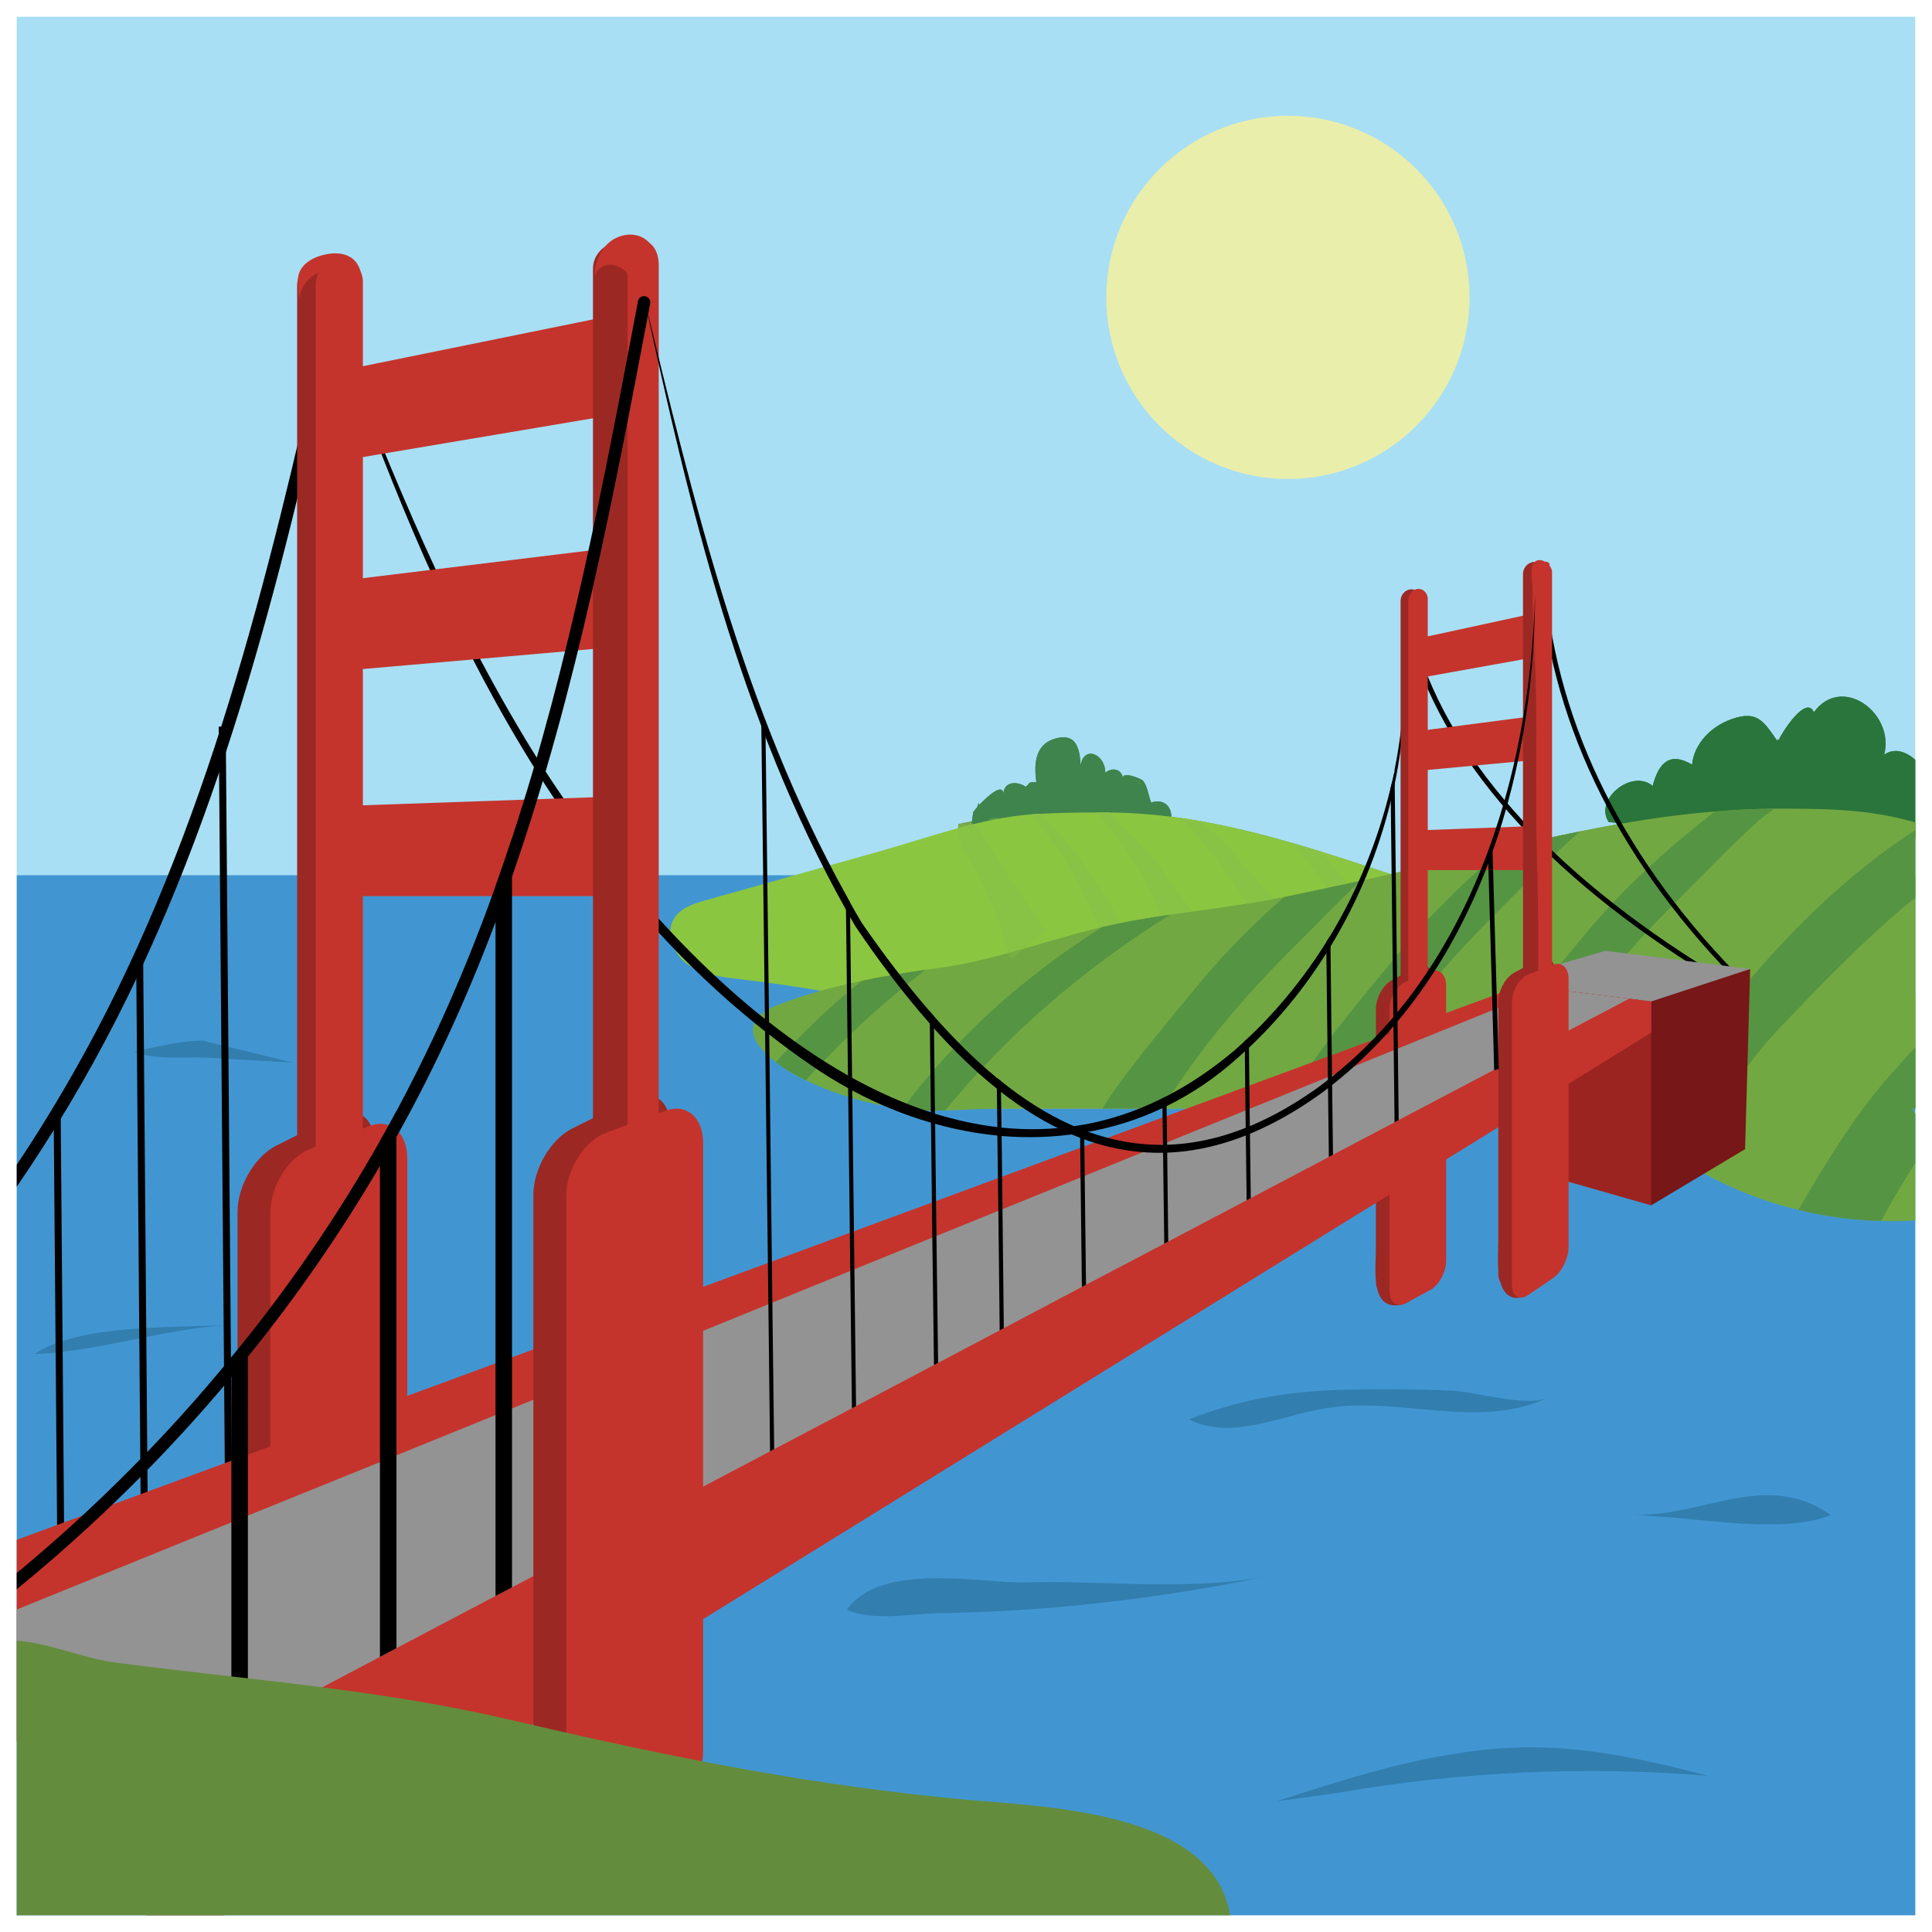 <?xml version="1.0" encoding="utf-8"?>
<!-- Generator: Adobe Illustrator 27.2.0, SVG Export Plug-In . SVG Version: 6.00 Build 0)  -->
<svg version="1.1" id="Layer_2_00000012432147871891573060000014431906509859316893_"
	 xmlns="http://www.w3.org/2000/svg" xmlns:xlink="http://www.w3.org/1999/xlink" x="0px" y="0px" viewBox="0 0 173 173"
	 enable-background="new 0 0 173 173" xml:space="preserve">
<g id="words">
	<g id="bridge">
		<g id="_20_copy_2">
			<g>
				<polyline fill="#A8DFF4" points="171.5,1.5 171.5,171.5 1.5,171.5 1.5,1.5 171.5,1.5 				"/>
				<path fill="#29753B" d="M171.5,68.039v7.018c-1.834,0.259-3.729-0.356-5.521-0.573c-2.673-0.326-5.262-0.205-7.935-0.133
					c-3.602,0.103-7.283,0.163-10.844-0.374c-1.026-0.151-2.227-0.29-3.144-0.362c-1.352-1.997,2.046-4.815,3.934-3.24
					c0.519-2.022,1.497-3.108,3.524-1.907c0.187-1.889,1.708-3.415,3.506-4.061c2.347-0.833,2.878,0.163,4.146,1.961l-0.012-0.169
					l0.121,0.066c0.266-0.634,2.45-4.091,3.15-2.486c2.486-3.44,7.271,0.072,6.288,3.808c0.905-0.646,1.937-0.308,2.788,0.453"/>
				<path fill="#3F844D" d="M103.073,71.858c-0.205-0.523-0.355-1.574-0.753-1.973c-0.165-0.165-1.895-0.876-1.741-0.176
					c-0.199-0.9-0.969-1.004-1.613-0.518c0.034-1.638-1.9-2.51-2.203-0.659c-0.081-1.637-0.454-2.871-2.197-2.417
					c-1.86,0.485-2.01,2.228-1.763,3.904c-0.796,0.052-0.486,0.002-0.942,0.439c-0.763-0.523-1.99-0.522-2.021,0.688
					c0.029-1.108-1.349,0.072-2.156,0.934l-0.064-0.177l-0.12,0.38c-0.287,0.325-0.453,0.563-0.354,0.528
					c-0.317,1.421-0.011,2.711,1.777,2.679l-0.206-0.566c0.564,0.416,1.247,0.564,1.811,0.568c1.805,0.013,3.741-0.387,5.697-0.786
					c2.894-0.592,5.829-1.183,8.44-0.436c0.597-1.439,0.014-2.889-1.593-2.411"/>
				<path fill="#709B44" d="M171.5,89.189v10.077H85.814V73.783c0.899-0.193,1.798-0.356,2.703-0.483
					c0.284-0.042,0.573-0.078,0.857-0.109c1.014-0.127,2.027-0.217,3.053-0.278c0.247-0.018,0.495-0.036,0.742-0.042
					c1.647-0.091,3.307-0.115,5.008-0.121h0.784c0.139,0,0.278,0,0.416,0.006c2.148,0.018,4.248,0.193,6.318,0.489
					c0.585,0.084,1.165,0.175,1.75,0.278c2.776,0.483,5.497,1.165,8.194,1.943c0.869,0.247,1.732,0.513,2.601,0.778
					c6.167,1.913,12.274,4.194,18.7,5.678c8.261,1.913,16.449,4.266,24.789,5.914c3.216,0.634,6.499,1.014,9.769,1.352"/>
				<path fill="#86C051" d="M102.113,70.133l0.03,0.054l-0.555-0.422C101.763,69.886,101.938,70.006,102.113,70.133z"/>
				<path fill="#648C3D" d="M171.5,73.645v25.621H85.814V84.253c3.108-0.006,6.215-0.175,9.269-0.549l0.078-0.012
					c2.13-0.266,4.26-0.567,6.384-0.899c4.502-0.706,8.979-1.545,13.444-2.468h0.006c2.287-0.471,4.562-0.959,6.831-1.454
					c1.213-0.266,2.414-0.537,3.621-0.809c3.09-0.694,6.185-1.436,9.281-2.148h0.006c2.245-0.519,4.495-1.014,6.752-1.466
					c3.995-0.803,8.013-1.454,12.068-1.786c1.768-0.151,3.542-0.241,5.322-0.247c0.181-0.006,0.356-0.006,0.537-0.006
					c3.602,0.006,6.752,0.042,10.059,0.73C170.142,73.284,170.818,73.447,171.5,73.645"/>
				<circle fill="#EAEEAB" cx="115.326" cy="26.63" r="16.261"/>
				<polyline fill="#4196D2" points="171.5,78.37 171.5,171.5 1.5,171.5 1.5,78.37 171.5,78.37 				"/>
				<path fill="#29753B" d="M171.5,68.039v7.018c-1.834,0.259-3.729-0.356-5.521-0.573c-2.673-0.326-5.262-0.205-7.935-0.133
					c-3.602,0.103-7.283,0.163-10.844-0.374c-1.026-0.151-2.227-0.29-3.144-0.362c-1.352-1.997,2.046-4.815,3.934-3.24
					c0.519-2.022,1.497-3.108,3.524-1.907c0.187-1.889,1.708-3.415,3.506-4.061c2.347-0.833,2.878,0.163,4.146,1.961l-0.012-0.169
					l0.121,0.066c0.266-0.634,2.45-4.091,3.15-2.486c2.486-3.44,7.271,0.072,6.288,3.808c0.905-0.646,1.937-0.308,2.788,0.453"/>
				<path fill="#3F844D" d="M103.073,71.858c-0.205-0.523-0.355-1.574-0.753-1.973c-0.165-0.165-1.895-0.876-1.741-0.176
					c-0.199-0.9-0.969-1.004-1.613-0.518c0.034-1.638-1.9-2.51-2.203-0.659c-0.081-1.637-0.454-2.871-2.197-2.417
					c-1.86,0.485-2.01,2.228-1.763,3.904c-0.796,0.052-0.486,0.002-0.942,0.439c-0.763-0.523-1.99-0.522-2.021,0.688
					c0.029-1.108-1.349,0.072-2.156,0.934l-0.064-0.177l-0.12,0.38c-0.287,0.325-0.453,0.563-0.354,0.528
					c-0.317,1.421-0.011,2.711,1.777,2.679l-0.206-0.566c0.564,0.416,1.247,0.564,1.811,0.568c1.805,0.013,3.741-0.387,5.697-0.786
					c2.894-0.592,5.829-1.183,8.44-0.436c0.597-1.439,0.014-2.889-1.593-2.411"/>
				<path fill="#57964F" d="M89.374,73.192c-0.284,0.03-0.573,0.066-0.857,0.109c0.035,0.055,0.069,0.11,0.103,0.166
					c0.275-0.057,0.55-0.111,0.826-0.162C89.422,73.267,89.398,73.23,89.374,73.192"/>
				<path fill="#8BC640" d="M171.5,89.189v10.077H85.814c0-1.397,0-2.794,0-4.191c0-3.177,0.329-3.671-2.882-4.438
					c-5.502-1.315-11.081-2.304-16.7-2.959c-1.615-0.188-3.312-0.377-4.641-1.315c-1.328-0.938-2.085-2.903-1.155-4.237
					c0.61-0.874,1.717-1.219,2.743-1.508c5.191-1.461,10.383-2.921,15.574-4.382c4.514-1.27,9.002-2.98,13.675-3.322
					c0.247-0.018,0.495-0.036,0.742-0.042c1.647-0.091,3.307-0.115,5.008-0.121h0.784c0.139,0,0.278,0,0.416,0.006
					c2.148,0.018,4.248,0.193,6.318,0.489c0.585,0.084,1.165,0.175,1.75,0.278c2.776,0.483,5.497,1.165,8.194,1.943
					c0.869,0.247,1.732,0.513,2.601,0.778c6.167,1.913,12.274,4.194,18.7,5.678c8.261,1.913,16.449,4.266,24.789,5.914
					C164.946,88.471,168.229,88.851,171.5,89.189"/>
				<path fill="#89C345" d="M98.963,72.752h-0.784c0.284,0.308,0.561,0.621,0.821,0.947c1.032,1.273,1.883,2.607,2.806,3.946
					c0.712,1.044,1.201,2.251,1.726,3.391c0.14,0.299,0.321,0.636,0.481,0.982c0.263-0.04,0.526-0.078,0.789-0.116h0.015
					c0.666-0.099,1.332-0.193,2.001-0.286c-0.203-0.325-0.521-0.659-0.697-0.894c-0.67-0.881-1.424-1.72-1.955-2.679
					c-0.537-0.965-1.394-1.684-2.118-2.504c-0.622-0.706-1.321-1.309-1.955-2.003c-0.241-0.259-0.471-0.519-0.712-0.778l0,0
					c-0.139-0.006-0.278-0.006-0.416-0.006"/>
				<path fill="#86C051" d="M102.113,70.133l0.03,0.054l-0.555-0.422C101.763,69.886,101.938,70.006,102.113,70.133z"/>
				<path fill="#89C345" d="M105.697,73.247c1.472,1.496,2.818,3.144,4.013,4.743c0.678,0.916,1.339,1.922,1.875,2.943
					c0.833-0.131,1.664-0.272,2.492-0.429c-0.558-0.609-1.141-1.198-1.676-1.832c-1.092-1.285-2.088-2.607-3.337-3.747
					c-0.519-0.471-1.056-0.941-1.617-1.4l0,0C106.862,73.422,106.282,73.332,105.697,73.247"/>
				<path fill="#57964F" d="M93.17,72.872c-0.156,0.004-0.312,0.012-0.468,0.023C92.858,72.885,93.014,72.876,93.17,72.872
					L93.17,72.872"/>
				<path fill="#89C345" d="M93.17,72.872L93.17,72.872c-0.156,0.004-0.312,0.012-0.468,0.023c-0.091,0.006-0.183,0.013-0.274,0.019
					c0.603,0.815,1.177,1.653,1.81,2.468c1.056,1.346,1.889,2.921,2.655,4.447c0.483,0.959,0.996,1.973,1.412,2.963
					c0.039,0.094,0.071,0.191,0.1,0.288c0.097-0.023,0.194-0.047,0.291-0.07h0.015c0.542-0.128,1.085-0.245,1.63-0.355
					c-0.314-0.737-0.796-1.463-1.208-2.12c-0.857-1.358-1.702-2.703-2.679-3.97C95.464,75.292,94.348,74.031,93.17,72.872"/>
				<path fill="#89C345" d="M115.641,75.467c0.899,1.026,1.738,2.088,2.516,3.126c0.222,0.3,0.441,0.609,0.656,0.925
					c0.633-0.135,1.266-0.27,1.898-0.406c-0.817-0.973-1.589-1.958-2.469-2.866l0,0c-0.869-0.266-1.732-0.531-2.601-0.778"/>
				<path fill="#4196D2" d="M164.684,106.767c-0.532,1.212-1.981,1.685-3.297,1.937c-1.537,0.31-3.104,0.503-4.671,0.577v-9.55
					c0.473,0.636,1.183,1.138,1.922,1.478l0.207,0.103c1.375,0.591,2.912,0.857,4.198,1.656
					C164.314,103.766,165.29,105.377,164.684,106.767"/>
				<path fill="#72A842" d="M171.5,73.639v25.633h-0.31c0.089,0.163,0.192,0.31,0.31,0.458v9.55c-1.02,0.074-2.04,0.074-3.06,0.044
					c-2.498-0.059-4.982-0.384-7.406-0.99c-2.365-0.562-4.671-1.375-6.859-2.439c-1.153-0.562-2.277-1.183-3.4-1.804
					c-1.419-0.798-2.823-1.611-4.272-2.321c-0.828-0.429-1.67-0.813-2.543-1.153c-3.503-1.375-7.022-1.345-10.732-1.345H89.486
					c-1.626,0-3.237,0.118-4.849,0.163c-1.168,0.03-2.336,0.015-3.503-0.118l-0.296-0.044c-3.001-0.37-5.943-1.227-8.677-2.543
					l-0.104-0.044c-0.828-0.399-1.774-0.946-2.587-1.582c-2.114-1.611-3.37-3.725,0.222-5.13c2.35-0.917,4.893-1.611,7.48-2.144
					c1.907-0.414,3.829-0.724,5.691-0.99c0.399-0.059,0.798-0.104,1.197-0.163c4.878-0.65,9.757-2.513,14.635-3.666h0.015
					c2.01-0.473,4.036-0.813,6.09-1.109h0.015c3.385-0.503,6.815-0.887,10.185-1.582c2.276-0.473,4.553-0.961,6.83-1.449
					c0.754-0.163,1.493-0.325,2.232-0.503c0.458-0.104,0.931-0.207,1.39-0.31c3.09-0.695,6.179-1.434,9.284-2.144
					c2.247-0.517,4.494-1.02,6.756-1.463c3.991-0.813,8.012-1.463,12.063-1.789c1.774-0.148,3.548-0.237,5.322-0.251h0.532
					c3.607,0,6.756,0.044,10.067,0.724c0.665,0.148,1.345,0.31,2.025,0.503"/>
				<path fill="#559443" d="M171.5,74.334c-7.687,4.967-14.088,12.018-19.498,19.262c-1.981,2.646-3.814,5.366-5.499,8.175
					c1.449,0.71,2.853,1.523,4.272,2.321c2.498-4.302,5.455-8.766,8.825-12.299c3.563-3.725,6.992-7.288,10.939-10.629
					c0.311-0.266,0.636-0.517,0.961-0.754V74.334"/>
				<path fill="#196C39" d="M158.489,72.417c-1.65,0.017-3.295,0.105-4.934,0.245c-0.001,0-0.002,0.002-0.003,0.002
					c0,0,0.002,0,0.003,0C155.2,72.527,156.845,72.441,158.489,72.417"/>
				<path fill="#559443" d="M158.876,72.414c-0.129,0-0.258,0.001-0.388,0.003c-1.645,0.024-3.29,0.11-4.935,0.247
					c0,0-0.002,0-0.003,0c-0.156,0.126-0.312,0.246-0.462,0.366c-4.115,3.228-8.019,6.819-11.344,10.862
					c-2.492,3.029-5.045,6.04-7.356,9.22c-1.418,1.949-2.565,4.109-3.82,6.155h5.256c0.827-1.165,1.539-2.353,2.269-3.578
					c3.307-5.588,7.887-10.904,12.473-15.43c2.359-2.329,4.604-4.755,7.108-6.933c0.205-0.175,0.658-0.507,1.201-0.911"/>
				<path fill="#3C723C" d="M141.486,74.447c-2.257,0.453-4.508,0.947-6.752,1.466h-0.006c0,0-0.004,0.004-0.006,0.005
					c0.005-0.001,0.01-0.002,0.014-0.003c2.242-0.516,4.484-1.018,6.741-1.461L141.486,74.447"/>
				<path fill="#559443" d="M141.477,74.455c-2.257,0.443-4.499,0.944-6.741,1.461c-0.005,0.001-0.01,0.002-0.014,0.003l0,0
					c-3.353,2.78-6.506,5.826-9.268,9.179c-2.492,3.029-5.045,6.04-7.356,9.22c-1.14,1.569-2.112,3.277-3.096,4.948h5.346
					c0.501-0.778,0.972-1.563,1.454-2.371c3.307-5.588,7.887-10.904,12.473-15.43c2.359-2.329,4.604-4.755,7.108-6.933l0.093-0.077"
					/>
				<path fill="#65A943" d="M121.826,78.87c-0.243,0.053-0.486,0.106-0.729,0.159c0.242-0.052,0.484-0.104,0.726-0.156
					C121.824,78.872,121.825,78.871,121.826,78.87"/>
				<path fill="#559443" d="M121.823,78.874c-0.242,0.052-0.484,0.104-0.726,0.156c-2.027,0.44-4.059,0.875-6.101,1.295h-0.006
					c-2.746,2.396-5.334,4.984-7.639,7.79c-2.492,3.029-5.045,6.04-7.356,9.22c-0.453,0.628-0.881,1.273-1.291,1.931h5.389
					c3.271-5.352,7.669-10.433,12.081-14.784c1.894-1.869,3.709-3.799,5.651-5.609"/>
				<path fill="#559443" d="M171.5,93.758c-0.577,0.65-1.123,1.271-1.656,1.848c-3.563,3.873-6.209,8.278-8.81,12.728
					c2.424,0.606,4.908,0.931,7.406,0.99c0.961-1.759,1.981-3.489,3.06-5.189V99.73c-0.118-0.148-0.222-0.296-0.31-0.458h0.31
					V93.758"/>
				<path fill="#96CC98" d="M85.814,73.836c0,0-0.006,0-0.009,0.001c-0.031,0.005-0.044,0.074-0.044,0.182
					c0,0.042,0.002,0.091,0.005,0.143c0.016-0.004,0.032-0.009,0.048-0.013v-0.314"/>
				<path fill="#7BAE4A" d="M86.768,73.7c-0.256,0-0.556,0.074-0.954,0.135v0.314c0.407-0.111,0.816-0.218,1.225-0.32
					c-0.001-0.031-0.002-0.063-0.002-0.095C86.951,73.709,86.862,73.699,86.768,73.7"/>
				<path fill="#57964F" d="M87.037,73.735L87.037,73.735c0,0.032,0,0.063,0.002,0.095c0.048-0.012,0.096-0.024,0.145-0.036
					C87.136,73.769,87.087,73.75,87.037,73.735"/>
				<path fill="#89C345" d="M87.184,73.794c-0.048,0.012-0.096,0.024-0.145,0.036c-0.409,0.102-0.817,0.209-1.225,0.32
					c-0.016,0.004-0.032,0.009-0.048,0.013c0.031,0.457,0.182,1.248,0.235,1.384c0.225,0.585,0.641,1.058,0.939,1.602
					c0.944,1.725,1.859,3.638,2.543,5.563c0.238,0.666,0.468,1.851,0.814,2.622c0.457-0.125,0.914-0.253,1.371-0.384
					c0.662-0.551,1.335-1.087,2.016-1.627c-0.394-0.272-0.678-0.817-0.987-1.302c-0.823-1.283-1.731-2.47-2.543-3.772
					c-0.823-1.309-1.603-2.645-2.457-3.934c-0.181-0.273-0.344-0.434-0.514-0.523"/>
				<path fill="#79AF46" d="M91.668,84.95c-0.457,0.13-0.914,0.259-1.371,0.384c0.094,0.211,0.198,0.39,0.312,0.52
					C90.958,85.547,91.312,85.246,91.668,84.95"/>
				<path fill="#559443" d="M104.801,81.903c-1.501,0.216-2.986,0.455-4.461,0.753c-0.544,0.11-1.088,0.228-1.63,0.355h-0.015
					c-1.67,1.064-3.296,2.173-4.863,3.356c-4.198,3.134-7.938,6.682-11.146,10.54c-0.636,0.769-1.256,1.552-1.848,2.365l0.296,0.044
					c0.85,0.097,1.701,0.131,2.551,0.131c0.317,0,0.635-0.005,0.952-0.013C90.121,92.723,96.966,86.765,104.801,81.903"/>
				<path fill="#559443" d="M82.863,86.84c-1.863,0.266-3.784,0.577-5.691,0.99l0,0c-2.809,2.247-5.381,4.686-7.702,7.273
					c0.813,0.636,1.759,1.183,2.587,1.582l0.104,0.044C75.354,93.181,78.946,89.87,82.863,86.84"/>
				<path fill="#4196D2" d="M131.794,112.946c1.541,0.425,3.094,0.715,4.658,0.47c1.29-0.202,2.493-0.759,3.706-1.243
					s2.496-0.905,3.798-0.812c1.303,0.092,2.637,0.806,3.117,2.021c0.752,1.904-1.642,4.129-3.155,4.918
					c-3.716,1.937-7.918,2.763-12.093,3.129c-3.861,0.338-12.613-0.222-11.564-6.199c0.75-4.269,5.125-4.149,8.533-3.179
					c0.994,0.283,1.994,0.619,3,0.896V112.946z"/>
				<path fill="#327EAE" d="M113.848,141.06c-6.589,1.403-13.23,2.375-19.891,2.914c-3.288,0.266-6.582,0.427-9.876,0.481
					c-2.504,0.042-5.91,0.738-8.257-0.299c3.026-4.369,12.101-2.347,16.077-2.462C98.984,141.489,106.863,142.547,113.848,141.06z"
					/>
				<path fill="#327EAE" d="M138.586,125.158c-6.165,2.907-13.217-0.13-19.813,0.93c-4.145,0.666-8.475,2.926-12.317,1.011
					c5.051-1.95,9.231-2.559,14.586-2.672c2.987-0.063,5.975-0.031,8.96,0.097c2.072,0.089,6.73,1.509,8.584,0.635V125.158z"/>
				<path fill="#327EAE" d="M149.328,135.86c-1.144-0.079-2.287-0.175-3.428-0.288c6.036,0.596,12.153-4.135,18.023,0.096
					C160.106,137.254,153.51,136.149,149.328,135.86z"/>
				<path fill="#327EAE" d="M114.297,161.301c7.571-2.452,15.309-4.931,23.267-4.836c5.221,0.063,10.362,1.236,15.414,2.554
					c-11.017-0.901-22.149-0.396-33.039,1.499"/>
				<path fill="#327EAE" d="M20.551,118.635c-5.853,0.344-11.718,2.395-17.458,2.614C7.064,118.534,15.681,118.921,20.551,118.635z"
					/>
				<path fill="#327EAE" d="M18.148,93.181c2.69,0.657,5.381,1.314,8.071,1.97l-7.716-0.439c-1.925-0.109-4.738,0.245-6.485-0.554
					C13.923,93.758,16.199,93.18,18.148,93.181L18.148,93.181z"/>
				<path d="M124.89,70.18v0.118c-0.118,0.517-0.222,0.917-0.355,1.419v0.015c-1.109,4.583-2.942,8.988-5.396,13.023v0.103
					c-0.133,0.177-0.251,0.296-0.37,0.488c-1.937,3.09-4.257,5.943-6.933,8.47l-0.37,0.325c-0.177,0.177-0.355,0.34-0.547,0.503
					c-2.025,1.833-4.184,3.296-6.46,4.405l-0.37,0.177c-2.247,1.064-4.612,1.789-7.007,2.188l-0.37,0.059
					c-2.321,0.37-4.671,0.443-7.022,0.251l-0.384-0.044c-1.863-0.177-3.74-0.532-5.573-1.05c-0.133-0.03-0.251-0.059-0.37-0.103
					c-2.424-0.695-4.79-1.67-7.051-2.883l-0.37-0.207c-1.109-0.606-2.203-1.286-3.252-2.01c-1.301-0.887-2.572-1.818-3.814-2.794
					c-0.133-0.089-0.251-0.177-0.37-0.281c-20.297-15.98-30.91-40.933-39.13-64.807c4.79,12.713,9.89,25.411,16.793,37.164
					c5.13,8.87,13.038,19.158,22.322,26.535c0.118,0.089,0.236,0.192,0.37,0.281c2.276,1.789,4.642,3.4,7.066,4.775l0.37,0.207
					c2.306,1.271,4.657,2.321,7.051,3.09c0.133,0.044,0.251,0.089,0.37,0.133c1.848,0.562,3.71,0.976,5.588,1.197l0.37,0.044
					c2.321,0.237,4.671,0.192,7.022-0.207c0.118-0.015,0.236-0.03,0.37-0.059c2.336-0.429,4.686-1.197,7.022-2.365l0.37-0.177
					c2.025-1.05,4.021-2.38,6.016-4.051c0.325-0.296,0.665-0.576,0.976-0.887l0.37-0.34c2.661-2.528,4.982-5.396,6.933-8.515
					c0.118-0.192,0.251-0.399,0.37-0.591c2.454-4.08,4.287-8.574,5.396-13.23c0.133-0.503,0.251-0.961,0.355-1.478v-0.148
					c0.739-3.651,1.02-7.377,0.828-11.087c0.31,4.124,0.03,8.278-0.813,12.343L124.89,70.18z"/>
				<path d="M30.977,25.832C26.04,47.843,20.94,70.594,10.474,91.171c-2.661,5.218-5.662,10.259-8.973,15.093v-1.966
					c2.927-4.39,5.588-8.943,7.983-13.63c10.407-20.459,15.492-43.136,20.415-65.073c0.059-0.31,0.355-0.503,0.665-0.429
					c0.296,0.074,0.473,0.37,0.414,0.665L30.977,25.832z"/>
				<path d="M126.085,56.708c2.934,11.09,12.219,21.605,27.053,30.719l0.232-0.377c-14.78-9.078-23.969-19.526-26.857-30.455
					C126.513,56.595,126.085,56.708,126.085,56.708z"/>
				<path d="M137.845,51.09c0.78,13,6.695,25.442,17.241,36.298l0.307-0.298c-10.488-10.799-16.347-23.141-17.121-36.026
					C138.272,51.064,137.845,51.09,137.845,51.09z"/>
				<polygon fill="#939393" points="156.716,86.767 143.747,85.14 134.878,87.735 134.878,90.675 152.631,91.029 				"/>
				<polyline points="19.583,65.068 20.179,137.051 20.807,137.046 20.212,65.063 				"/>
				<polyline points="12.192,85.763 12.787,157.747 13.416,157.742 12.82,85.758 				"/>
				<polyline points="4.8,99.068 5.396,171.051 6.025,171.046 5.429,99.063 				"/>
				<polyline fill="#771717" points="147.848,89.678 156.716,86.767 156.264,102.899 147.848,107.935 145.882,91.785 
					147.848,89.678 				"/>
				<polygon fill="#9B2420" points="147.848,89.678 147.848,107.935 137.5,104.978 137.5,88.392 138.431,88.51 145.882,89.427 				
					"/>
				<path fill="#9C2824" d="M127.982,112.112c-0.257,1.478-0.163,2.6-1.098,3.764c-0.492,0.613-1.037,0.956-1.795,1.008
					c-2.395,0.162-1.885-3.375-1.885-5.08V90.376c0-1.021,0.644-2.191,1.438-2.614l2.197-1.171c0.794-0.423,1.438,0.061,1.438,1.082
					v24.337c0,1.021-0.644,2.191-1.438,2.614l-2.197,1.171c-0.794,0.423-1.438-0.061-1.438-1.082v-0.765"/>
				<path fill="#9C2824" d="M126.327,115.356L126.327,115.356c-0.502,0.031-0.913-0.384-0.913-0.922V53.805
					c0-0.538,0.411-1.003,0.913-1.034c0.502-0.031,0.913,0.384,0.913,0.922v60.629C127.24,114.86,126.829,115.325,126.327,115.356z"
					/>
				<path fill="#C4342C" d="M126.975,115.318L126.975,115.318c-0.481,0.031-0.874-0.384-0.874-0.922V53.767
					c0-0.538,0.393-1.003,0.874-1.034s0.874,0.384,0.874,0.922v60.629C127.849,114.822,127.456,115.287,126.975,115.318z"/>
				<path fill="#C4342C" d="M128.08,115.505l-2.196,1.189c-0.805,0.436-1.461-0.064-1.461-1.119V90.416
					c0-1.055,0.657-2.182,1.461-2.515l2.196-0.908c0.783-0.324,1.415,0.251,1.415,1.283v24.596c0,1.031-0.631,2.209-1.415,2.634
					V115.505z"/>
				<polygon fill="#C4342C" points="53.567,37.375 29.587,41.417 29.587,33.383 53.567,28.506 				"/>
				<polygon fill="#C4342C" points="53.567,58.071 29.587,60.161 29.587,52.128 53.567,49.201 				"/>
				<polygon fill="#C4342C" points="53.567,80.245 29.587,80.245 29.587,72.211 53.567,71.375 				"/>
				<path fill="#9C2824" d="M32.814,157.797c-0.622,3.352-0.393,5.895-2.654,8.534c-1.19,1.389-2.506,2.169-4.337,2.285
					c-5.787,0.367-4.554-7.653-4.554-11.518V108.51c0-2.314,1.556-4.968,3.475-5.928l5.308-2.655
					c1.919-0.96,3.475,0.139,3.475,2.453v55.185c0,2.314-1.556,4.968-3.475,5.928l-5.308,2.655c-1.919,0.96-3.475-0.139-3.475-2.453
					v-1.736"/>
				<path fill="#9C2824" d="M28.814,165.152L28.814,165.152c-1.214,0.07-2.208-0.871-2.208-2.09V25.584
					c0-1.22,0.993-2.275,2.208-2.345l0,0c1.214-0.07,2.208,0.871,2.208,2.09v137.478C31.022,164.027,30.029,165.082,28.814,165.152z
					"/>
				<path fill="#C4342C" d="M30.382,165.067L30.382,165.067c-1.161,0.07-2.112-0.871-2.112-2.09V25.499
					c0-1.22,0.95-2.275,2.112-2.345l0,0c1.161-0.07,2.112,0.871,2.112,2.09v137.478C32.494,163.942,31.544,164.997,30.382,165.067z"
					/>
				<path fill="#C4342C" d="M33.052,165.49l-5.308,2.696c-1.945,0.988-3.531-0.146-3.531-2.538v-57.049
					c0-2.392,1.587-4.948,3.531-5.702l5.308-2.059c1.893-0.735,3.419,0.57,3.419,2.909v55.772c0,2.339-1.525,5.01-3.419,5.972
					V165.49z"/>
				<polygon fill="#C4342C" points="147.863,89.678 147.863,92.457 147.848,92.472 137.5,98.873 47.651,154.456 20.082,171.5 
					13.104,171.5 6.644,162.793 1.5,155.875 1.5,137.884 136.214,88.23 137.5,88.392 138.431,88.51 145.882,89.427 147.848,89.678 
									"/>
				<polygon fill="#939393" points="145.882,89.427 134.1,95.636 133.73,95.828 125.245,100.292 124.876,100.499 119.362,103.397 
					118.992,103.603 112,107.284 111.63,107.477 104.609,111.172 104.254,111.364 97.247,115.045 96.877,115.237 89.885,118.933 
					89.516,119.125 84.002,122.037 83.632,122.23 76.655,125.91 76.285,126.103 69.323,129.769 68.953,129.961 45.848,142.142 
					44.37,142.91 35.5,147.582 34.022,148.365 22.196,154.603 20.717,155.372 6.644,162.793 1.5,155.875 1.5,144.123 
					20.717,136.317 22.196,135.711 34.022,130.922 35.5,130.316 44.37,126.709 45.848,126.117 68.805,116.79 69.16,116.642 
					76.137,113.803 76.507,113.656 83.484,110.817 83.854,110.67 89.397,108.423 89.767,108.275 96.759,105.437 97.129,105.289 
					104.136,102.436 104.505,102.288 111.527,99.435 111.897,99.287 118.903,96.449 119.273,96.286 124.802,94.039 125.171,93.891 
					133.671,90.447 134.041,90.299 138.431,88.51 				"/>
				<path fill="#9C2824" d="M56.543,98.399l-5.308,2.655c-1.919,0.96-3.475,3.614-3.475,5.928v48.246
					c0,1.483-0.19,3.934,0.014,6.227l-0.014,0.004v0.707c0,0.762,0.181,1.375,0.476,1.844c0.527,1.736,1.523,3.02,3.387,3.099
					c2.578,0.109,4.372-2.799,5.474-5.488c1.654-1.149,2.921-3.498,2.921-5.584v-55.184C60.018,98.539,58.462,97.441,56.543,98.399
					L56.543,98.399z"/>
				<path fill="#9C2824" d="M55.305,163.624L55.305,163.624c-1.214,0.07-2.208-0.871-2.208-2.09V24.056
					c0-1.22,0.993-2.275,2.208-2.345l0,0c1.214-0.07,2.208,0.871,2.208,2.09v137.478C57.513,162.499,56.52,163.554,55.305,163.624z"
					/>
				<path fill="#C4342C" d="M57.59,163.54L57.59,163.54c-0.767,0.07-1.394-0.871-1.394-2.09V23.971c0-1.22,0.628-2.275,1.394-2.345
					c0.767-0.07,1.394,0.871,1.394,2.09v137.478C58.984,162.414,58.356,163.469,57.59,163.54L57.59,163.54z"/>
				<path fill="#C4342C" d="M59.615,163.077l-5.306,3.412c-1.978,1.272-3.606,0.369-3.606-2.036v-57.346
					c0-2.405,1.628-4.956,3.606-5.688l5.306-1.962c1.86-0.688,3.346,0.613,3.346,2.896v54.437c0,2.283-1.486,5.09-3.346,6.286
					V163.077z"/>
				<polygon fill="#C4342C" points="136.569,59.005 126.646,60.787 126.646,57.244 136.569,55.093 				"/>
				<polygon fill="#C4342C" points="136.569,68.132 126.646,69.054 126.646,65.511 136.569,64.22 				"/>
				<polygon fill="#C4342C" points="136.569,77.911 126.646,77.911 126.646,74.368 136.569,73.999 				"/>
				<path fill="#9C2824" d="M137.801,85.917l-2.197,1.171c-0.794,0.423-1.438,1.594-1.438,2.614v21.277
					c0,0.654-0.079,1.735,0.006,2.746l-0.006,0.002v0.312c0,0.336,0.075,0.607,0.197,0.813c0.218,0.766,0.63,1.332,1.401,1.367
					c1.067,0.048,1.809-1.234,2.265-2.42c0.685-0.507,1.209-1.543,1.209-2.463V86.999c0-1.021-0.644-1.505-1.438-1.082H137.801z"/>
				<path fill="#9C2824" d="M137.351,114.682L137.351,114.682c-0.537,0.032-0.976-0.395-0.976-0.948V51.386
					c0-0.553,0.439-1.032,0.976-1.063c0.537-0.032,0.976,0.395,0.976,0.948v62.348C138.327,114.172,137.888,114.651,137.351,114.682
					z"/>
				<path fill="#C4342C" d="M138.747,50.634l0.013-0.147c-0.108-0.14-0.247-0.218-0.419-0.195c-0.398-0.222-0.876-0.217-1.106,0.293
					c-0.219,0.486,0,1.602,0,2.138c0,2.01,0.099,4,0.195,5.988c0.211,4.379,0.128,8.799,0.128,13.184
					c0,3.997,0.186,8.001,0.186,12.017v29.784c0,0.553,0.278,0.98,0.617,0.948s0.617-0.51,0.617-1.063V51.233
					C138.978,51.021,138.886,50.813,138.747,50.634L138.747,50.634z"/>
				<path fill="#C4342C" d="M139.072,114.441l-2.195,1.505c-0.818,0.561-1.492,0.163-1.492-0.898v-25.29
					c0-1.061,0.674-2.186,1.492-2.508l2.195-0.865c0.77-0.303,1.385,0.27,1.385,1.277v24.007
					C140.457,112.676,139.842,113.914,139.072,114.441z"/>
				<path fill="#C4342C" d="M58.965,23.649c-0.098-0.924-0.536-1.861-1.345-2.333c-0.999-0.583-2.362-0.292-3.198,0.503
					s-1.194,1.988-1.182,3.135c-0.018-0.65,0.605-1.201,1.26-1.252s1.289,0.307,1.719,0.798c0.43,0.491,0.689,1.104,0.922,1.712
					c0.557,1.453,1.011,2.944,1.357,4.46c0.152-2.326,0.467-4.705,0.467-7.022L58.965,23.649z"/>
				<path fill="#C4342C" d="M27.47,23.524c0.509-0.413,1.147-0.638,1.791-0.762c1.222-0.236,2.501,0.045,2.952,1.328
					c0.217,0.616,0.209,1.287,0.168,1.939c-0.041,0.652-0.112,1.309-0.015,1.955c-0.256-1.012,0.019-2.007-0.722-2.825
					c-0.571-0.631-1.435-1.025-2.293-0.954c-1.325,0.11-2.438,1.258-2.553,2.573C26.726,25.518,26.316,24.462,27.47,23.524
					L27.47,23.524z"/>
				<path d="M137.456,53.239c-0.03,16.497-5.44,34.621-19.247,44.732c-11.161,7.968-20.592,6.031-28.575-0.192l-0.37-0.296
					c-1.966-1.567-3.843-3.4-5.632-5.396c-0.133-0.133-0.251-0.281-0.37-0.429c-2.365-2.676-4.583-5.632-6.652-8.692
					c-0.163-0.281-0.325-0.562-0.488-0.843c-0.118-0.222-0.251-0.443-0.37-0.665c-9.476-16.926-14.014-36.01-18.079-54.829
					c4.42,18.271,8.884,36.912,18.064,53.469c0.103,0.236,0.237,0.458,0.37,0.695c0.34,0.621,0.695,1.227,1.064,1.848
					c1.907,2.75,3.932,5.44,6.076,7.909c0.118,0.148,0.237,0.281,0.37,0.429c1.789,2.025,3.666,3.903,5.632,5.529l0.384,0.296
					c7.864,6.327,17.148,8.53,28.235,0.68C131.601,87.535,137.026,69.574,137.456,53.239L137.456,53.239z"/>
				<path d="M58.221,27.177c-3.237,17.074-6.549,34.606-12.373,51.325c-0.473,1.36-0.961,2.72-1.478,4.065
					c-1.345,3.577-2.823,7.125-4.45,10.599c-1.36,2.927-2.838,5.81-4.42,8.633c-0.473,0.872-0.976,1.744-1.478,2.602
					c-3.503,5.972-7.45,11.693-11.826,17.089c-0.488,0.606-0.976,1.212-1.478,1.818c-5.765,6.918-12.21,13.275-19.217,18.996v-1.449
					c7.022-5.81,13.467-12.284,19.217-19.321c0.503-0.606,1.005-1.212,1.478-1.833c4.39-5.529,8.352-11.397,11.826-17.532
					c0.503-0.887,1.005-1.774,1.478-2.676c1.197-2.232,2.336-4.509,3.415-6.8c2.04-4.361,3.843-8.81,5.455-13.334
					c0.517-1.434,1.005-2.868,1.478-4.316c5.159-15.699,8.264-32.078,11.279-48.073c0.059-0.296,0.34-0.503,0.65-0.443
					C58.073,26.586,58.28,26.882,58.221,27.177L58.221,27.177z"/>
				<path d="M68.864,91.526c-0.133-0.089-0.251-0.192-0.37-0.281l-0.325-26.476h0.37L68.864,91.526L68.864,91.526z"/>
				<path d="M69.323,129.769l-0.37,0.192l-0.148-13.171l-0.296-24.436l-0.015-1.109c0.118,0.089,0.236,0.192,0.37,0.281l0.015,1.109
					l0.281,24.007L69.323,129.769z"/>
				<path d="M76.3,96.508l-0.37-0.207l-0.177-14.842l-0.015-1.36c0.103,0.236,0.237,0.458,0.37,0.695l0.015,1.33L76.3,96.508
					L76.3,96.508z"/>
				<polygon points="76.655,125.91 76.285,126.103 76.137,113.803 75.945,97.439 75.93,96.301 76.3,96.508 76.315,97.646 
					76.507,113.656 				"/>
				<path d="M83.721,99.73c-0.118-0.044-0.236-0.089-0.37-0.133l-0.089-7.938l-0.015-1.109c0.118,0.148,0.237,0.281,0.37,0.429
					l0.015,1.109L83.721,99.73L83.721,99.73z"/>
				<path d="M84.002,122.037l-0.37,0.192l-0.148-11.412l-0.118-10.289l-0.015-0.931c0.133,0.044,0.251,0.089,0.37,0.133l0.015,0.902
					l0.118,10.037L84.002,122.037z"/>
				<polygon points="89.678,100.972 89.309,100.928 89.264,97.483 89.25,96.508 89.634,96.803 89.634,97.779 				"/>
				<polygon points="89.885,118.933 89.516,119.125 89.397,108.423 89.309,101.682 89.309,100.928 89.678,100.972 89.693,101.726 
					89.767,108.275 				"/>
				<path d="M97.247,115.045l-0.37,0.192l-0.118-9.801l-0.044-3.962l-0.015-0.71c0.118-0.015,0.236-0.03,0.37-0.059l0.015,0.71
					l0.044,3.873L97.247,115.045z"/>
				<polygon points="104.609,111.172 104.254,111.364 104.136,102.436 104.091,99.228 104.091,98.341 104.461,98.163 104.461,99.05 
					104.505,102.288 				"/>
				<polygon points="112,107.284 111.63,107.477 111.527,99.435 111.468,94.143 111.453,93.226 111.823,92.886 111.837,93.817 
					111.897,99.287 				"/>
				<path d="M119.362,103.397l-0.37,0.207l-0.089-7.155l-0.133-11.102l-0.015-0.976c0.118-0.192,0.251-0.399,0.37-0.591l0.015,0.976
					v0.103l0.133,11.427L119.362,103.397L119.362,103.397z"/>
				<path d="M125.245,100.292l-0.37,0.207l-0.074-6.46l-0.266-22.307v-0.015l-0.015-1.168c0.133-0.503,0.251-0.961,0.355-1.478
					l0.015,1.109v0.118l0.281,23.593C125.171,93.891,125.245,100.292,125.245,100.292z"/>
				<path d="M134.14,93.196l-0.499-17.293c-0.095,0.183-0.229,0.336-0.401,0.461l0.486,16.903l0.066,2.562l0.414-0.091l-0.066-2.54
					V93.196z"/>
				<path d="M45.848,75.043v67.098l-1.478,0.769V79.36C44.887,77.926,45.375,76.492,45.848,75.043L45.848,75.043z"/>
				<path d="M35.5,99.494v48.088l-1.478,0.783v-46.196C34.525,101.282,35.027,100.395,35.5,99.494L35.5,99.494z"/>
				<path d="M22.196,119.702v34.902l-1.478,0.769v-33.837C21.221,120.93,21.723,120.324,22.196,119.702L22.196,119.702z"/>
				<path fill="#648C3D" d="M110.137,171.5H1.5v-24.583c2.986,0.207,5.913,1.582,8.899,1.966c11.796,1.537,23.608,2.38,35.212,5.1
					c0.68,0.163,1.36,0.31,2.04,0.473c13.068,3.016,25.382,5.455,38.849,6.697c6.741,0.621,21.642,0.946,23.549,9.86
					c0.03,0.163,0.059,0.325,0.089,0.488L110.137,171.5z"/>
			</g>
		</g>
	</g>
</g>
</svg>
